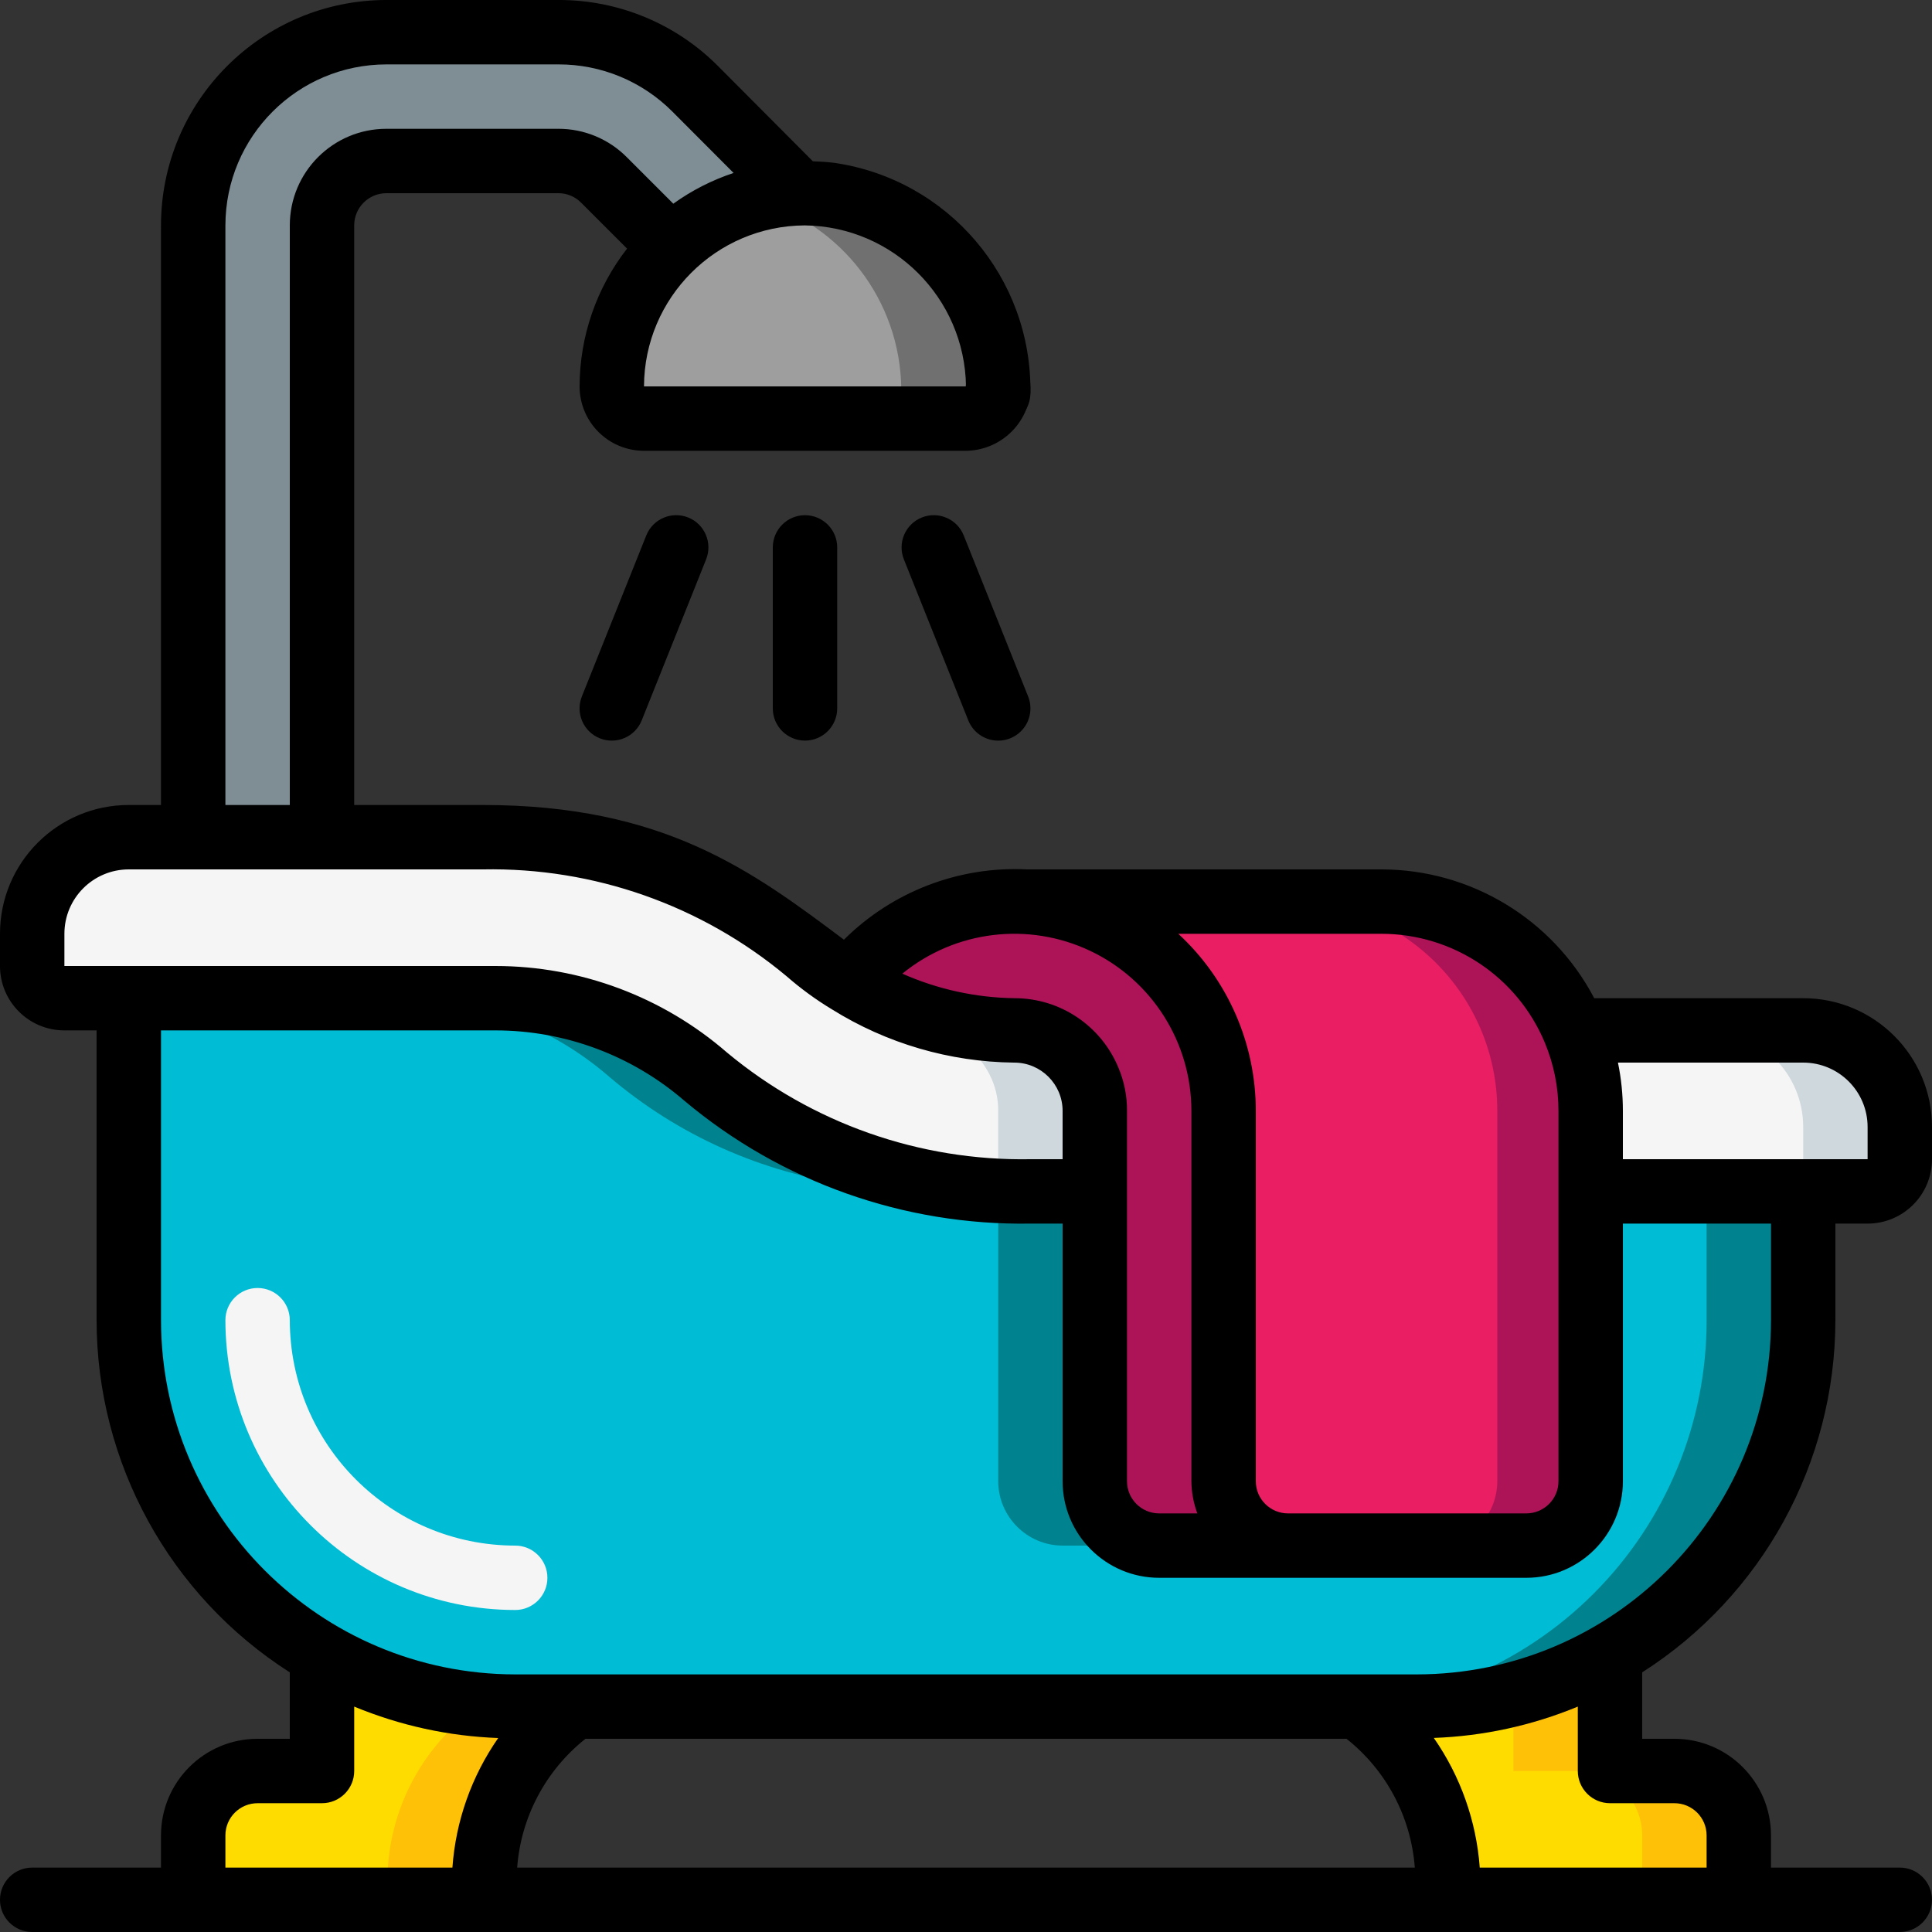 <svg height="512" viewBox="0 0 60 60" width="512" xmlns="http://www.w3.org/2000/svg"><rect x="0" y="0" width="60" height="60" fill="#333333" stroke="none"/><g id="Page-1" fill="none" fill-rule="evenodd"><g id="010---Bath-and-Shower"><g fill-rule="nonzero"><path id="Shape" d="m56 37v4c.005 3.184-1.258 6.239-3.509 8.491s-5.307 3.514-8.491 3.509h-28c-3.184.005-6.239-1.258-8.491-3.509s-3.514-5.307-3.509-8.491l-0-10h11.39c2.399.001 4.718.868 6.53 2.44 2.13 1.816 4.737 2.982 7.51 3.36v.01c.851.128 1.71.192 2.57.19h2v9c.003 1.103.897 1.997 2 2h11.4c1.103-.003 1.997-.897 2-2v-9z" fill="#00bcd4"></path><path id="Shape" d="m26.43 36.8v.01c.851.128 1.71.192 2.57.19h2v9c.003 1.103.897 1.997 2 2h3c-1.103-.003-1.997-.897-2-2v-9h-2c-.86.002-1.719-.062-2.57-.19v-.01c-2.773-.378-5.38-1.544-7.51-3.36-1.812-1.572-4.131-2.439-6.53-2.44h-3c2.399.001 4.718.868 6.53 2.44 2.13 1.816 4.737 2.982 7.51 3.36z" fill="#00838f"></path><path id="Shape" d="m53 37v4c.005 3.184-1.258 6.239-3.509 8.491s-5.307 3.514-8.491 3.509l3-0c3.184.005 6.239-1.258 8.491-3.509s3.514-5.307 3.509-8.491l0-4z" fill="#00838f"></path><path id="Shape" d="m34 34.5 0 2.5-2-0c-.86.002-1.719-.062-2.57-.19v-.01c-2.773-.378-5.38-1.544-7.51-3.36-1.812-1.572-4.131-2.439-6.53-2.44h-13.39c-.552 0-1-.448-1-1v-1c0-1.657 1.343-3 3-3h11c3.679-.063 7.257 1.201 10.08 3.56.401.351.833.665 1.29.94 1.54.961 3.315 1.48 5.13 1.5 1.011-.003 1.924.606 2.31 1.54.128.304.193.63.19.96z" fill="#f5f5f5"></path><path id="Shape" d="m28.5 32c1.011-.003 1.924.606 2.31 1.54.128.304.193.63.19.96v2.464c.333.019.666.036 1 .036h2v-2.5c.003-.33-.062-.656-.19-.96-.386-.934-1.299-1.543-2.31-1.54" fill="#cfd8dc"></path><path id="Shape" d="m59 35v1c0 .552-.448 1-1 1h-8.6v-2.5c-.001-.858-.171-1.708-.5-2.5h7.1c1.657 0 3 1.343 3 3z" fill="#f5f5f5"></path><path id="Shape" d="m56 32h-3c1.657 0 3 1.343 3 3v1c0 .552-.448 1-1 1h3c.552 0 1-.448 1-1v-1c0-1.657-1.343-3-3-3z" fill="#cfd8dc"></path><path id="Shape" d="m17.84 53c-1.666 1.181-2.698 3.061-2.8 5.1-.051.509-.478.897-.99.9h-7.05c-.552 0-1-.448-1-1v-1c.003-1.103.897-1.997 2-2h2v-3.6c1.824 1.054 3.894 1.606 6 1.6z" fill="#ffdc00"></path><path id="Shape" d="m16 53c-2.106.006-4.176-.546-6-1.6v1.215c.98.254 1.988.383 3 .385h1.84c-1.666 1.181-2.698 3.061-2.8 5.1-.051.509-.478.897-.99.9h3c.512-.003.939-.391.99-.9.102-2.039 1.134-3.919 2.8-5.1z" fill="#fec108"></path><path id="Shape" d="m54 57v1c0 .552-.448 1-1 1h-7.05c-.512-.003-.939-.391-.99-.9-.102-2.039-1.134-3.919-2.8-5.1h1.84c2.106.006 4.176-.546 6-1.6v3.6h2c1.103.003 1.997.897 2 2z" fill="#ffdc00"></path><path id="Shape" d="m52 55h-2v-3.6c-.94.54-1.949.949-3 1.215v2.385h2c1.103.003 1.997.897 2 2v1c0 .552-.448 1-1 1h3c.552 0 1-.448 1-1v-1c-.003-1.103-.897-1.997-2-2z" fill="#fec108"></path><path id="Shape" d="m40 48h-4c-1.103-.003-1.997-.897-2-2 0-12.516.077-11.822-.19-12.46-.386-.934-1.299-1.543-2.31-1.54-1.815-.02-3.59-.539-5.13-1.5 1.713-2.177 4.616-3.033 7.236-2.132s4.383 3.361 4.394 6.132v11.5c.003 1.103.897 1.997 2 2z" fill="#ad1457"></path><path id="Shape" d="m49.5 34.5v11.5c-.003 1.103-.897 1.997-2 2h-7.4c-1.103-.003-1.997-.897-2-2v-11.5c.001-3.434-2.673-6.274-6.1-6.48v-.02h11c3.59 0 6.5 2.91 6.5 6.5z" fill="#e91e63"></path><path id="Shape" d="m49 32c-1.013-2.419-3.377-3.995-6-4h-3c3.59 0 6.5 2.91 6.5 6.5v11.5c-.003 1.103-.897 1.997-2 2h3c1.103-.003 1.997-.897 2-2v-11.5c-.001-.858-.171-1.708-.5-2.5z" fill="#ad1457"></path><path id="Shape" d="m24.83 6.01-3.24-3.25c-1.123-1.133-2.655-1.767-4.25-1.76h-5.34c-3.314 0-6 2.686-6 6v19h4v-19c.003-1.103.897-1.997 2-2h5.34c.533-.002 1.045.211 1.42.59l2.09 2.09" fill="#7f8e94"></path><path id="Shape" d="m30.99 12.07c-.031.524-.465.932-.99.93h-10c-.552 0-1-.448-1-1-.004-1.633.666-3.196 1.85-4.32 1.744-1.663 4.313-2.121 6.524-1.163 2.211.957 3.635 3.144 3.616 5.553z" fill="#9e9e9e"></path><path id="Shape" d="m23.5 6.212c2.63.742 4.457 3.126 4.49 5.858-.031.524-.465.932-.99.93h3c.525.002.959-.406.99-.93.011-1.861-.84-3.622-2.306-4.769-1.466-1.146-3.38-1.549-5.184-1.089z" fill="#707070"></path></g><path id="Shape" d="m31 12v.21c.002-.047-.002-.094-.01-.14.008-.022.012-.046.01-.07z" stroke="#000" stroke-linecap="round" stroke-linejoin="round" stroke-width="2"></path><path id="Shape" d="m16 50c-4.968-.006-8.994-4.032-9-9 0-.552.448-1 1-1s1 .448 1 1c.004 3.864 3.136 6.996 7 7 .552 0 1 .448 1 1s-.448 1-1 1z" fill="#f5f5f5" fill-rule="nonzero"></path><path id="Shape" d="m57 41v-3h1c1.105 0 2-.895 2-2v-1c0-2.209-1.791-4-4-4h-6.49c-1.29-2.457-3.835-3.998-6.61-4h-11c-2.12-.106-4.186.687-5.691 2.183-2.851-2.136-5.585-4.183-11.209-4.183h-4v-18c0-.552.448-1 1-1h5.34c.268-.001.526.108.713.3l1.421 1.421c-.952 1.224-1.471 2.729-1.474 4.279 0 1.105.895 2 2 2h10c1.022-.012 1.878-.779 2-1.794.054-3.573-2.551-6.632-6.087-7.148-.223-.028-.446-.042-.669-.049l-2.944-2.956c-1.312-1.32-3.099-2.059-4.96-2.053h-5.34c-3.864.004-6.996 3.136-7 7v18h-1c-2.209 0-4 1.791-4 4v1c0 1.105.895 2 2 2h1v9c.004 4.43 2.266 8.553 6 10.937v2.063h-1c-1.657 0-3 1.343-3 3v1h-4c-.552 0-1 .448-1 1s.448 1 1 1h58c.552 0 1-.448 1-1s-.448-1-1-1h-4v-1c0-1.657-1.343-3-3-3h-1v-2.063c3.734-2.384 5.996-6.507 6-10.937zm1-6v1h-7.6v-1.5c-0-.504-.051-1.006-.153-1.5h5.753c1.105 0 2 .895 2 2zm-10.023-2.617c.279.671.423 1.39.423 2.117v11.5c0 .552-.448 1-1 1h-7.4c-.552 0-1-.448-1-1v-11.5c.001-2.089-.871-4.084-2.407-5.5l6.307 0c2.22-0 4.223 1.334 5.077 3.383zm-12.977 2.117c.003-.461-.087-.918-.267-1.343-.538-1.303-1.807-2.154-3.217-2.157-1.204-.015-2.392-.274-3.493-.762 1.646-1.343 3.917-1.618 5.836-.707 1.919.911 3.141 2.845 3.141 4.969v11.5c.003.341.066.68.184 1h-1.184c-.552 0-1-.448-1-1zm-5-22.5h-10c.01-2.755 2.238-4.986 4.993-5 2.748.034 4.969 2.252 5.007 5zm-23-5c.003-2.76 2.24-4.997 5-5h5.34c1.329-.004 2.604.524 3.542 1.466l1.9 1.905c-.669.222-1.3.544-1.872.955l-1.443-1.443c-.562-.567-1.328-.885-2.127-.883h-5.34c-1.657 0-3 1.343-3 3v18h-2zm-5 22c0-1.105.895-2 2-2h11c3.437-.065 6.782 1.111 9.422 3.313.442.386.916.733 1.419 1.036 1.696 1.057 3.65 1.629 5.648 1.651h.011c.828 0 1.5.672 1.5 1.5v1.5h-1c-3.438.061-6.783-1.115-9.425-3.315-1.994-1.73-4.545-2.684-7.185-2.685h-13.39zm3 12v-9h10.39c2.158.001 4.243.78 5.873 2.193 3.004 2.52 6.817 3.871 10.737 3.807h1v8c0 1.657 1.343 3 3 3h11.4c1.657 0 3-1.343 3-3v-8h4.6v3c-.007 6.072-4.928 10.993-11 11h-28c-6.072-.007-10.993-4.928-11-11zm13.182 13h23.636c1.234.979 2.003 2.429 2.12 4h-27.877c.118-1.571.887-3.021 2.121-4zm-11.182 4v-1c0-.552.448-1 1-1h2c.552 0 1-.448 1-1v-2c1.421.589 2.935.92 4.472.976-.828 1.189-1.319 2.579-1.422 4.024zm43-2h2c.552 0 1 .448 1 1v1h-7.045c-.106-1.446-.598-2.837-1.427-4.027 1.537-.055 3.051-.385 4.472-.973v2c0 .552.448 1 1 1z" fill="#000" fill-rule="nonzero"></path><path id="Shape" d="m24 17v5c0 .552.448 1 1 1s1-.448 1-1v-5c0-.552-.448-1-1-1s-1 .448-1 1z" fill="#000" fill-rule="nonzero"></path><path id="Shape" d="m20.071 16.628-2 5c-.205.513.044 1.096.557 1.301.513.205 1.096-.044 1.301-.557l2-5c.205-.513-.044-1.096-.557-1.301-.513-.205-1.096.044-1.301.557z" fill="#000" fill-rule="nonzero"></path><path id="Shape" d="m29.929 16.628c-.205-.513-.788-.762-1.301-.557s-.762.788-.557 1.301l2 5c.133.332.433.568.787.619s.708-.091.929-.372c.221-.281.275-.659.142-.991z" fill="#000" fill-rule="nonzero"></path></g></g></svg>